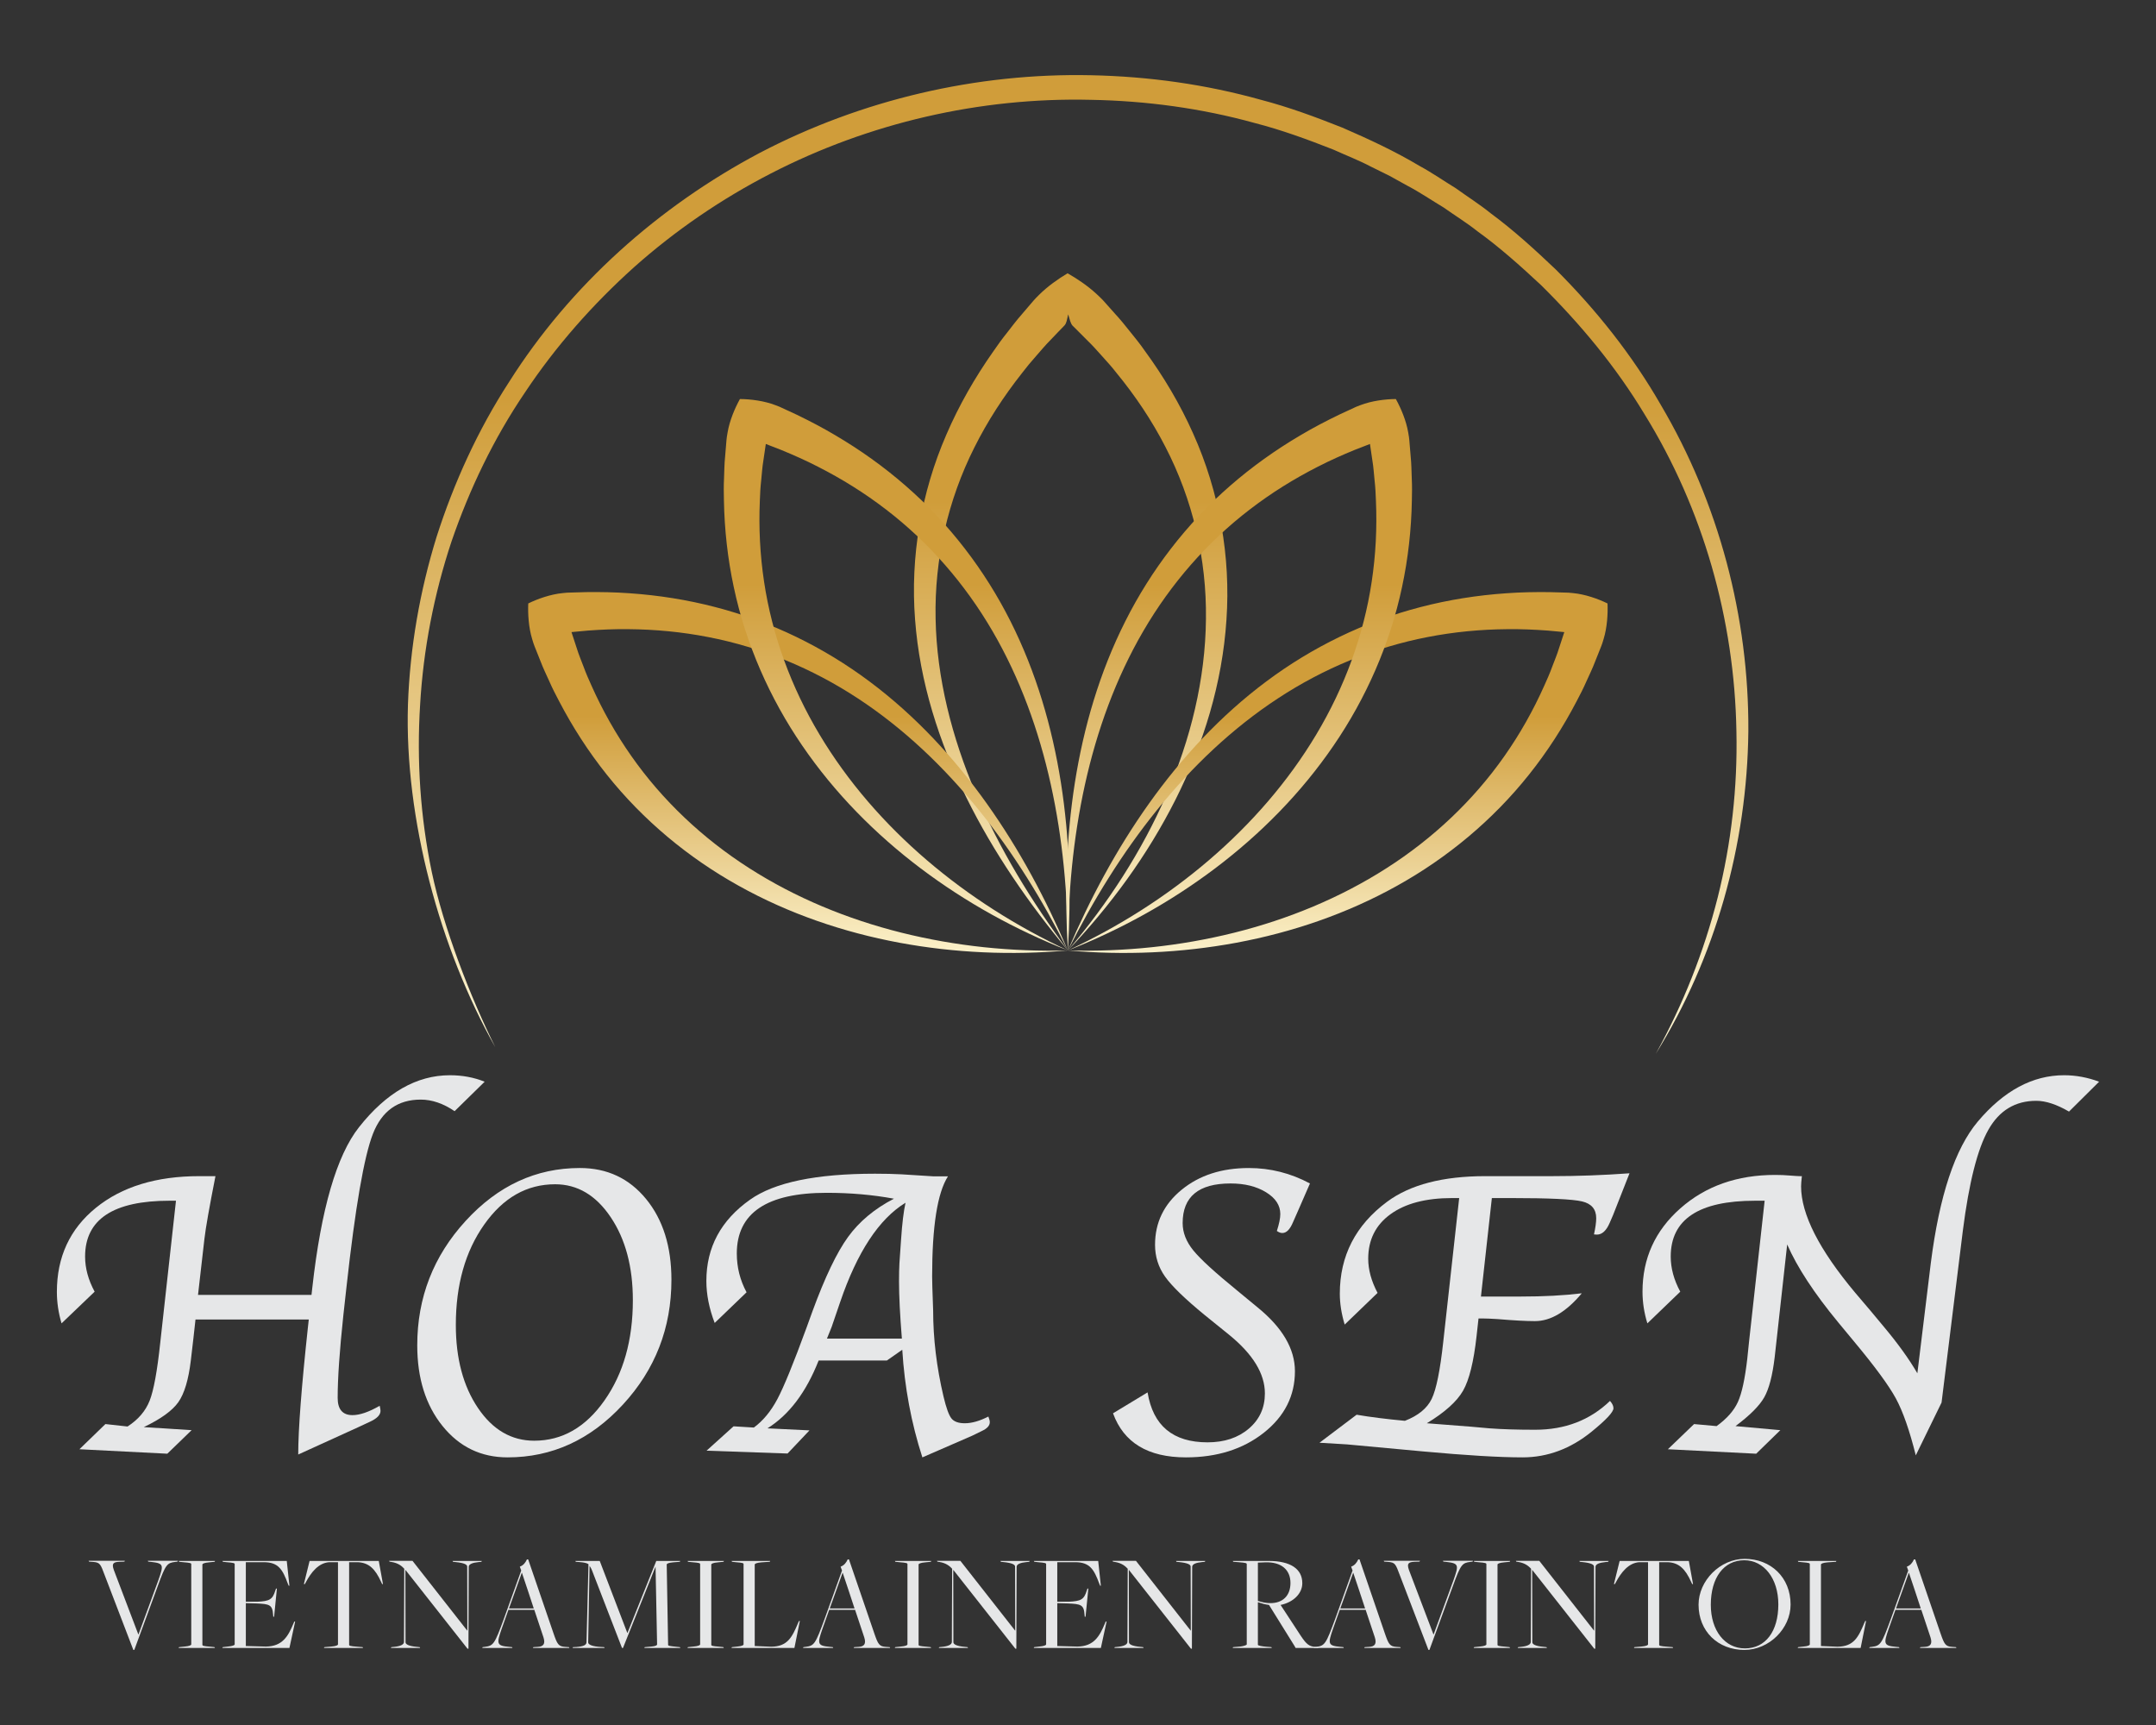 <?xml version="1.0" encoding="utf-8"?>
<!-- Generator: Adobe Illustrator 28.3.0, SVG Export Plug-In . SVG Version: 6.00 Build 0)  -->
<svg version="1.1" id="Layer_1" xmlns="http://www.w3.org/2000/svg" xmlns:xlink="http://www.w3.org/1999/xlink" x="0px" y="0px"
	 viewBox="0 0 2834.65 2267.72" style="enable-background:new 0 0 2834.65 2267.72;" xml:space="preserve">
<rect x="0" y="0" width="2834.65" height="2267.72" fill="#333333" stroke="none"/>
<style type="text/css">
	.st0{fill:url(#SVGID_1_);}
	.st1{fill:none;}
	.st2{fill:url(#SVGID_00000134215305490983367880000006632423008583990961_);}
	.st3{fill:url(#SVGID_00000121965687495579281190000000237176220770401165_);}
	.st4{fill:url(#SVGID_00000049937081516057575940000014264227157269365417_);}
	.st5{fill:url(#SVGID_00000123439356718206211480000010353105384002712464_);}
	.st6{fill:url(#SVGID_00000026867291082675775400000011883008644173451919_);}
	.st7{fill:#E6E7E8;}
</style>
<g>
	<g>
		<linearGradient id="SVGID_1_" gradientUnits="userSpaceOnUse" x1="1417.364" y1="1393.596" x2="1417.364" y2="98.448">
			<stop  offset="0" style="stop-color:#FFF8D6"/>
			<stop  offset="0.671" style="stop-color:#D09D3A"/>
		</linearGradient>
		<path class="st0" d="M651.23,1376.72c-72.94-129.15-119.52-300.98-114.87-450.42c2.61-74.73,15.56-149.17,37.72-220.79
			c22.89-71.36,54.29-140.3,95.24-203.36C749.74,374.87,866,271.39,999.02,200.91c133.58-69.81,285.04-105.28,435.76-102
			c75.34,1.58,150.6,11.98,223.21,32.34c36.49,9.52,71.92,22.63,106.92,36.55c34.55,15.01,68.84,30.86,101.21,50.19
			c16.58,8.95,32.06,19.77,48.11,29.61c15.28,11.02,31.24,21.07,45.89,32.94c30.32,22.37,58.15,47.86,85.41,73.77
			c53.25,53.14,100.49,112.54,137.94,177.75c76.5,129.5,116.06,279.74,115.21,429.23c-1.57,149.47-43.52,298.1-121.74,424.12
			c35.9-64.81,63.32-134.05,81.41-205.48c17.98-71.47,26.23-145.2,24.64-218.57c-2.49-146.7-43.85-292.37-120.72-416.64
			c-37.65-62.58-84.63-119.1-136.46-170.2c-26.66-24.8-53.8-49.2-83.36-70.52c-14.26-11.34-29.82-20.88-44.67-31.39
			c-15.62-9.34-30.65-19.66-46.78-28.13l-23.88-13.21l-24.46-12.1c-16.11-8.48-33.13-15.01-49.68-22.54
			c-33.84-13.3-68.05-25.87-103.31-34.92c-70.13-19.42-142.78-29.2-215.5-30.48c-145.5-3.49-291.6,30.26-420.96,96.97
			c-64.66,33.32-125.3,74.71-179.69,123.16c-54.16,48.69-102.82,103.71-143.25,164.49c-41.01,60.42-72.89,126.85-96.65,196
			c-23.05,69.4-37.09,141.94-41.3,215.18c-4.58,73.23,0.38,147.25,15.39,219.4C582.84,1218.54,618.14,1310.44,651.23,1376.72z"/>
		<path class="st1" d="M970.66,683.44"/>
		<g>
			
				<linearGradient id="SVGID_00000006680733331443035770000004212902291278301352_" gradientUnits="userSpaceOnUse" x1="1407.685" y1="1291.311" x2="1407.685" y2="349.159">
				<stop  offset="0" style="stop-color:#FFF8D6"/>
				<stop  offset="0.671" style="stop-color:#D09D3A"/>
			</linearGradient>
			<path style="fill:url(#SVGID_00000006680733331443035770000004212902291278301352_);" d="M1403.64,359.27
				c12.48,7.1,26.33,16.36,37.9,27.06c2.9,2.64,5.7,5.35,8.32,8.02l5.25,5.88l10.48,11.76c7.12,7.7,13.79,15.82,20.28,24.1
				c6.58,8.19,13.25,16.29,19.21,24.99c24.84,33.91,46.49,70.32,63.62,108.8c34.57,76.86,49.56,162.09,43.8,245.06
				c-5.45,83.14-30.25,163.43-67.05,236.41c-36.87,73.12-85.52,139.46-141.43,198.15c-51.38-61.7-97.55-128.4-133.47-201.08
				c-35.76-72.52-61.28-151.59-67.44-233.98c-6.37-82.2,7.9-166.73,41.21-243.22c16.49-38.3,37.35-74.65,61.25-108.69
				c5.87-8.61,11.98-17.02,18.48-25.12c6.39-8.19,12.63-16.55,19.5-24.3l10.11-11.84l5.06-5.92c0.67-0.83,1.96-2.22,3.36-3.66
				l4.12-4.15C1377.42,376.41,1391.23,366.62,1403.64,359.27z M1404.43,413.24c-1.68,6.94-1.98,11.45-4.89,14.61l-8.01,8.28
				l-10.06,10.53c-6.87,6.9-13.07,14.33-19.45,21.63c-6.51,7.22-12.62,14.72-18.5,22.41c-23.99,30.39-45.18,62.96-62.44,97.55
				c-34.75,69.04-52.6,146.59-50.99,224.91c1.42,78.4,21.59,156.45,52.74,229.64c31.25,73.35,73.34,142.24,121.2,206.71
				c52.58-61.69,97.07-130.21,129.22-203.89c32.11-73.54,51.53-152.6,52.29-231.7c1.04-79.03-17.49-157.33-53.37-226.6
				c-17.82-34.7-39.7-67.23-64.48-97.37c-5.93-7.73-12.58-14.92-19.11-22.19c-6.43-7.34-13.03-14.53-20.08-21.34l-10.35-10.39
				l-5.17-5.19c-1.02-0.85-1.88-1.65-2.63-2.52C1407.33,424.97,1406.57,420.19,1404.43,413.24z"/>
		</g>
		<g>
			
				<linearGradient id="SVGID_00000022533893584782198910000010412342809639288993_" gradientUnits="userSpaceOnUse" x1="1758.873" y1="1277.941" x2="1758.873" y2="775.905">
				<stop  offset="0" style="stop-color:#FFF8D6"/>
				<stop  offset="0.671" style="stop-color:#D09D3A"/>
			</linearGradient>
			<path style="fill:url(#SVGID_00000022533893584782198910000010412342809639288993_);" d="M2113.53,793.31
				c0.59,13.84-0.5,31.48-5.1,46.63c-2.48,8.71-4.11,11.65-5.89,16.4l-5.34,13.38c-3.36,8.98-7.64,17.63-11.58,26.38
				c-3.84,8.8-8.23,17.35-12.74,25.84c-17.75,34.05-38.66,66.43-62.56,96.35c-47.72,59.96-107.45,109.46-173.43,146.13
				c-66,36.81-137.9,61.23-211.13,74.88c-73.3,13.63-148.11,16.69-221.71,10.22v0c28.76-67.5,63.66-132.8,106.57-193.11
				c42.87-60.21,93.97-115.53,154.16-160.46c60.05-44.94,129.28-78.88,202.94-97.88c36.79-9.57,74.56-15.53,112.54-18.14
				c19-1.41,38.04-1.73,57.07-1.51l14.26,0.41l7.14,0.21l3.63,0.11l5.79,0.55C2083.95,781.18,2100.99,787.16,2113.53,793.31z
				 M2068.55,823.14c-5.7,4.29-6.91,8.42-9.38,8.06l-24.09-2.23c-17.61-1.28-35.29-2.08-52.94-1.85
				c-35.32,0.26-70.63,3.62-105.36,10.41c-69.5,13.45-136.45,41.11-196.47,80.51c-60.11,39.36-113.16,89.94-158.91,146.52
				c-45.8,56.66-84.48,119.33-117.32,184.95v0c73.86,1.99,147.76-5.65,218.84-23.4c71.02-17.75,139.27-45.84,200.15-84.86
				c60.9-38.89,114.03-88.95,154.91-147.29c20.48-29.13,37.97-60.23,52.42-92.63c3.68-8.07,7.25-16.18,10.28-24.54
				c3.13-8.31,6.61-16.45,9.19-24.96l7.34-22.41C2058.08,826.93,2062.48,826.94,2068.55,823.14z"/>
		</g>
		<g>
			
				<linearGradient id="SVGID_00000088107586499809270460000016310080262991716796_" gradientUnits="userSpaceOnUse" x1="1629.177" y1="1289.873" x2="1629.177" y2="512.009">
				<stop  offset="0" style="stop-color:#FFF8D6"/>
				<stop  offset="0.671" style="stop-color:#D09D3A"/>
			</linearGradient>
			<path style="fill:url(#SVGID_00000088107586499809270460000016310080262991716796_);" d="M1835.23,524.58
				c6.7,12.12,13.61,28.39,16.25,44.01c1.67,8.9,1.53,12.26,2.05,17.3l1.2,14.36c1,9.54,1.03,19.19,1.42,28.77
				c0.49,9.59,0.38,19.2,0.13,28.8c-0.68,38.39-4.94,76.71-12.97,114.14c-15.93,74.95-47.29,145.91-89.96,208.18
				c-42.63,62.4-96.06,116.34-155.51,161.25c-59.51,44.92-125.08,81.05-193.83,108.11l0,0c-4.39-73.25-2.31-147.25,9.17-220.37
				c11.49-73.01,32.52-145.32,66.33-212.4c33.68-67.02,80.47-128.29,137.91-178.17c28.65-24.98,59.79-47.18,92.61-66.47
				c16.37-9.74,33.27-18.53,50.4-26.83l12.95-6l6.48-3l3.29-1.52l5.42-2.1C1803.34,526.93,1821.26,524.68,1835.23,524.58z
				 M1808.29,571.36c-3.18,6.39-2.42,10.62-4.8,11.4l-22.56,8.76c-16.33,6.72-32.5,13.89-48.2,21.98
				c-31.49,15.99-61.59,34.76-89.64,56.34c-56.19,43.06-103.75,97.7-139.87,159.74c-36.22,62.06-61.11,130.99-76.8,202.05
				c-15.69,71.15-22.33,144.49-22.43,217.87l0,0c66.98-31.19,129.7-71.01,185.38-118.63c55.62-47.59,104.16-103.19,141.23-165.28
				c37.14-61.99,62.34-130.5,72.88-200.95c5.33-35.21,7.09-70.84,5.56-106.29c-0.31-8.87-0.73-17.72-1.75-26.55
				c-0.91-8.83-1.43-17.67-2.92-26.44l-3.43-23.33C1800.62,579.42,1804.56,577.46,1808.29,571.36z"/>
		</g>
		<g>
			
				<linearGradient id="SVGID_00000047034209775394893730000014582242953838791589_" gradientUnits="userSpaceOnUse" x1="1049.189" y1="1277.941" x2="1049.189" y2="775.905">
				<stop  offset="0" style="stop-color:#FFF8D6"/>
				<stop  offset="0.671" style="stop-color:#D09D3A"/>
			</linearGradient>
			<path style="fill:url(#SVGID_00000047034209775394893730000014582242953838791589_);" d="M739.52,823.14
				c6.06,3.8,10.46,3.79,11.34,6.27l7.34,22.41c2.58,8.51,6.06,16.66,9.19,24.96c3.03,8.36,6.61,16.46,10.28,24.54
				c14.45,32.4,31.94,63.5,52.42,92.63c40.88,58.34,94.01,108.4,154.91,147.29c60.88,39.01,129.14,67.1,200.15,84.86
				c71.08,17.75,144.98,25.39,218.84,23.4v0c-32.84-65.62-71.52-128.29-117.32-184.95c-45.75-56.58-98.8-107.16-158.91-146.52
				c-60.02-39.4-126.97-67.06-196.47-80.51c-34.73-6.79-70.04-10.15-105.36-10.41c-17.65-0.23-35.33,0.57-52.94,1.85l-24.09,2.23
				C746.43,831.56,745.22,827.44,739.52,823.14z M694.53,793.31c12.55-6.15,29.59-12.13,45.36-13.63l5.79-0.55l3.63-0.11l7.14-0.21
				l14.26-0.41c19.03-0.22,38.08,0.1,57.07,1.51c37.98,2.61,75.75,8.57,112.54,18.14c73.66,19,142.89,52.94,202.94,97.88
				c60.19,44.94,111.29,100.25,154.16,160.46c42.91,60.31,77.81,125.6,106.57,193.11v0c-73.6,6.48-148.41,3.41-221.71-10.22
				c-73.24-13.65-145.13-38.06-211.13-74.88c-65.97-36.67-125.71-86.17-173.43-146.13c-23.89-29.92-44.81-62.3-62.56-96.35
				c-4.5-8.49-8.9-17.04-12.74-25.84c-3.93-8.75-8.21-17.4-11.58-26.38l-5.34-13.38c-1.78-4.75-3.41-7.69-5.89-16.4
				C695.02,824.79,693.94,807.15,694.53,793.31z"/>
		</g>
		<g>
			
				<linearGradient id="SVGID_00000050643055235292884490000000135204959096517268_" gradientUnits="userSpaceOnUse" x1="1178.886" y1="1289.873" x2="1178.886" y2="512.009">
				<stop  offset="0" style="stop-color:#FFF8D6"/>
				<stop  offset="0.671" style="stop-color:#D09D3A"/>
			</linearGradient>
			<path style="fill:url(#SVGID_00000050643055235292884490000000135204959096517268_);" d="M999.77,571.36
				c3.73,6.11,7.67,8.06,7.34,10.67l-3.43,23.33c-1.49,8.77-2.01,17.61-2.92,26.44c-1.01,8.83-1.44,17.68-1.75,26.55
				c-1.53,35.45,0.23,71.08,5.56,106.29c10.54,70.45,35.74,138.97,72.88,200.95c37.07,62.09,85.61,117.69,141.23,165.28
				c55.68,47.61,118.4,87.44,185.38,118.63l0,0c-0.1-73.38-6.74-146.72-22.43-217.87c-15.68-71.05-40.58-139.99-76.8-202.05
				c-36.13-62.04-83.68-116.68-139.87-159.74c-28.05-21.58-58.15-40.35-89.64-56.34c-15.7-8.09-31.87-15.26-48.2-21.98l-22.56-8.76
				C1002.2,581.98,1002.95,577.75,999.77,571.36z M972.83,524.58c13.97,0.1,31.89,2.35,46.68,8.06l5.42,2.1l3.29,1.52l6.48,3
				l12.95,6c17.12,8.3,34.03,17.09,50.4,26.83c32.82,19.29,63.96,41.48,92.61,66.47c57.44,49.88,104.23,111.15,137.91,178.17
				c33.8,67.08,54.84,139.39,66.33,212.4c11.48,73.12,13.56,147.13,9.17,220.37l0,0c-68.75-27.06-134.32-63.19-193.83-108.11
				c-59.45-44.9-112.88-98.84-155.51-161.25c-42.67-62.26-74.03-133.23-89.96-208.18c-8.03-37.44-12.29-75.75-12.97-114.14
				c-0.24-9.61-0.36-19.22,0.13-28.8c0.39-9.59,0.41-19.23,1.42-28.77l1.2-14.36c0.52-5.04,0.38-8.4,2.05-17.3
				C959.22,552.97,966.13,536.7,972.83,524.58z"/>
		</g>
	</g>
	<g>
		<path class="st7" d="M137.76,2071.08c-5.67-15.18-6.22-17.01-15.38-17.76l-5.3-0.36l-0.55-1.11h47.6l-0.55,1.11l-6.4,0.19
			c-8.06,0.36-10.62,2.01-7.51,10.8l32.22,84.76h0.18l26.17-71.4c6.96-19.76,7.33-22.15-9.52-23.99l-3.84-0.36l-0.54-1.11h39.53
			l-0.54,1.11l-2.93,0.36c-10.62,1.28-12.62,3.12-22.88,31.48l-30.94,84.21h-1.28L137.76,2071.08z"/>
		<path class="st7" d="M235.34,2165.37l7.32-0.75c6.41-0.54,8.79-1.82,8.79-2.91v-105.46c0-1.26-1.1-1.83-10.62-2.56l-5.31-0.54
			l-0.54-1.11h47.78l-0.55,1.11l-7.32,0.73c-6.41,0.53-8.79,1.83-8.79,2.92v105.44c0,1.28,1.1,1.83,10.62,2.56l5.31,0.55l0.54,1.09
			H234.8L235.34,2165.37z"/>
		<path class="st7" d="M292.82,2165.37l6.59-0.75c6.4-0.54,9.15-1.82,9.15-2.91v-105.46c0-1.26-1.1-1.83-10.62-2.56l-4.94-0.54
			l-0.54-1.11h84.57l3.48,32.59h-0.92l-1.1-2.56c-6.96-19.04-12.63-28.38-31.67-28.38h-23.61v51.99h14.82
			c16.48-0.73,20.33-2.91,23.99-14.83l0.92-2.56l1.1,0.19l-3.66,36.98l-1.1-0.17l-0.19-2.39c-0.91-13.17-4.39-14.28-22.33-15
			l-13.54-0.38v56.38l26.54,0.73c21.79-0.34,29.11-13.72,36.07-30.37l1.1-2.58l1.1,0.19l-7.5,34.59h-88.24L292.82,2165.37z"/>
		<path class="st7" d="M426.45,2165.37l9.15-0.75c6.4-0.54,8.78-1.82,8.78-2.91v-108.02h-11.72c-14.1,1.11-23.61,13.38-30.57,26.38
			l-1.28,2.37h-1.28l7.5-30.39h90.98l5.49,30.39h-1.1l-1.1-2.37c-8.06-17.95-16.47-25.65-30.76-26.38h-11.52v108.56
			c0,1.28,1.1,1.83,10.62,2.56l7.14,0.55l0.54,1.09H425.9L426.45,2165.37z"/>
		<path class="st7" d="M533.17,2063.96h-0.18l0.18,95.01c0,2.56,4.03,5.12,15.19,6.04l3.48,0.36l0.55,1.09h-38.44l0.54-1.09
			l3.66-0.36c7.87-0.73,13-2.94,13-6.42l0.37-96.29c-2.75-2.91-7.32-7.49-17.03-8.96l-2.38-0.36l-0.54-1.11h30.75l71.94,91.72h0.19
			l-0.19-84.19c0-2.58-4.02-4.78-15.19-5.87l-3.48-0.36l-0.54-1.11h38.44l-0.55,1.11l-3.66,0.36c-7.87,0.73-13,2.73-13,6.21
			l-0.36,107.64h-1.28L533.17,2063.96z"/>
		<path class="st7" d="M668.46,2116.3l-8.79,24.71c-6.96,19.95-6.96,22.51,9.71,23.99l3.84,0.36l0.54,1.09h-39.73l0.55-1.09
			l2.92-0.36c11.35-1.47,12.81-3.67,25.09-37.15l22.7-63.17l-1.83-5.12c4.57-1.66,7.32-5.14,9.34-9.52h1.64l33.31,97.21
			c4.95,14.47,6.59,17.2,15.19,17.76l5.13,0.36l0.54,1.09h-47.96l0.55-1.09l5.86-0.36c7.32-0.38,10.24-3.86,7.5-12.46l-12.08-36.24
			H668.46z M701.77,2114.47c0.18,0-15.56-46.86-15.56-46.86h-0.18l-16.85,46.86H701.77z"/>
		<path class="st7" d="M753.39,2165.37l4.2-0.17c10.25-0.75,13.55-2.94,13.55-6.42l2.56-102.52c-2.38-1.64-6.78-2.37-11.72-2.73
			l-4.94-0.36l-0.55-1.11h32.04l36.25,94.64h0.18l37.89-94.64h31.49l-0.55,1.11l-9.15,0.73c-6.05,0.53-8.06,1.83-8.06,2.92
			l1.83,105.44c0,1.28,1.1,1.64,10.25,2.56l5.31,0.55l0.54,1.09h-47.41l0.54-1.09l8.79-0.75c6.04-0.54,7.5-1.82,7.5-2.91
			l-2.02-101.79h-0.18l-42.65,106.53h-1.28l-39.36-101.77c-0.92-2.56-2.38-4.95-3.3-6.21l-1.83,100.68c0,2.73,4.94,5.47,17.76,6.04
			l3.3,0.17l0.54,1.09h-42.1L753.39,2165.37z"/>
		<path class="st7" d="M904.41,2165.37l7.32-0.75c6.41-0.54,8.79-1.82,8.79-2.91v-105.46c0-1.26-1.1-1.83-10.62-2.56l-5.31-0.54
			l-0.54-1.11h47.78l-0.55,1.11l-7.32,0.73c-6.41,0.53-8.79,1.83-8.79,2.92v105.44c0,1.28,1.1,1.83,10.62,2.56l5.31,0.55l0.54,1.09
			h-47.77L904.41,2165.37z"/>
		<path class="st7" d="M962.25,2165.37l6.96-0.75c6.41-0.54,8.42-1.82,8.42-2.91v-105.46c0-1.26-0.73-1.83-10.24-2.56l-4.95-0.54
			l-0.54-1.11h50.71l-0.54,1.11l-10.99,0.73c-6.4,0.53-8.78,1.83-8.78,2.92v107.09l21.6,0.92c21.79-0.19,27.65-12.81,35.52-31.48
			l1.1-2.39h1.09l-7.14,35.51h-82.74L962.25,2165.37z"/>
		<path class="st7" d="M1090.21,2116.3l-8.79,24.71c-6.96,19.95-6.96,22.51,9.71,23.99l3.84,0.36l0.54,1.09h-39.73l0.55-1.09
			l2.92-0.36c11.35-1.47,12.81-3.67,25.09-37.15l22.7-63.17l-1.83-5.12c4.57-1.66,7.32-5.14,9.34-9.52h1.64l33.31,97.21
			c4.95,14.47,6.59,17.2,15.19,17.76l5.13,0.36l0.54,1.09h-47.96l0.55-1.09l5.86-0.36c7.32-0.38,10.24-3.86,7.5-12.46l-12.08-36.24
			H1090.21z M1123.52,2114.47c0.18,0-15.56-46.86-15.56-46.86h-0.18l-16.85,46.86H1123.52z"/>
		<path class="st7" d="M1176.98,2165.37l7.32-0.75c6.41-0.54,8.79-1.82,8.79-2.91v-105.46c0-1.26-1.1-1.83-10.62-2.56l-5.31-0.54
			l-0.54-1.11h47.78l-0.55,1.11l-7.32,0.73c-6.41,0.53-8.79,1.83-8.79,2.92v105.44c0,1.28,1.1,1.83,10.62,2.56l5.31,0.55l0.54,1.09
			h-47.77L1176.98,2165.37z"/>
		<path class="st7" d="M1253.5,2063.96h-0.18l0.18,95.01c0,2.56,4.03,5.12,15.19,6.04l3.48,0.36l0.55,1.09h-38.44l0.54-1.09
			l3.66-0.36c7.87-0.73,13-2.94,13-6.42l0.37-96.29c-2.75-2.91-7.32-7.49-17.03-8.96l-2.38-0.36l-0.54-1.11h30.75l71.94,91.72h0.19
			l-0.19-84.19c0-2.58-4.02-4.78-15.19-5.87l-3.48-0.36l-0.54-1.11h38.44l-0.55,1.11l-3.66,0.36c-7.87,0.73-13,2.73-13,6.21
			l-0.36,107.64h-1.28L1253.5,2063.96z"/>
		<path class="st7" d="M1359.68,2165.37l6.59-0.75c6.4-0.54,9.15-1.82,9.15-2.91v-105.46c0-1.26-1.1-1.83-10.62-2.56l-4.94-0.54
			l-0.54-1.11h84.57l3.48,32.59h-0.92l-1.1-2.56c-6.96-19.04-12.63-28.38-31.67-28.38h-23.61v51.99h14.82
			c16.48-0.73,20.33-2.91,23.99-14.83l0.92-2.56l1.1,0.19l-3.66,36.98l-1.1-0.17l-0.19-2.39c-0.91-13.17-4.39-14.28-22.33-15
			l-13.54-0.38v56.38l26.54,0.73c21.79-0.34,29.11-13.72,36.07-30.37l1.1-2.58l1.1,0.19l-7.5,34.59h-88.24L1359.68,2165.37z"/>
		<path class="st7" d="M1484.34,2063.96h-0.18l0.18,95.01c0,2.56,4.03,5.12,15.19,6.04l3.48,0.36l0.55,1.09h-38.44l0.54-1.09
			l3.66-0.36c7.87-0.73,13-2.94,13-6.42l0.37-96.29c-2.75-2.91-7.32-7.49-17.03-8.96l-2.38-0.36l-0.54-1.11h30.75l71.94,91.72h0.19
			l-0.19-84.19c0-2.58-4.01-4.78-15.19-5.87l-3.48-0.36l-0.55-1.11h38.45l-0.55,1.11l-3.65,0.36c-7.87,0.73-13,2.73-13,6.21
			l-0.38,107.64h-1.26L1484.34,2063.96z"/>
		<path class="st7" d="M1621.26,2165.37l9.15-0.75c3.67-0.34,8.79-1.82,8.79-2.91v-105.46c0-1.26-1.11-1.83-10.63-2.56l-7.15-0.54
			l-0.54-1.11h47.05c28.73,0,44.3,10.44,44.3,29.28c0,13.91-12.27,25.27-28.57,28.57l26.74,40.82
			c7.49,11.16,10.97,13.89,19.95,14.47l2.37,0.17l0.73,1.09h-30.01l-1.3-2.37l-33.68-54.18c-4.76-0.55-9.88-2.01-14.64-3.65v56
			c0,1.28,6.4,2.2,10.63,2.56l7.13,0.55l0.55,1.09h-51.45L1621.26,2165.37z M1696.67,2080.99c0-17.03-11.72-28.02-33.68-27.1
			l-9.15,0.36v50.34c5.85,1.83,10.44,2.92,16.47,2.92C1686.43,2107.51,1696.67,2097.8,1696.67,2080.99z"/>
		<path class="st7" d="M1761.48,2116.3l-8.79,24.71c-6.96,19.95-6.96,22.51,9.71,23.99l3.84,0.36l0.55,1.09h-39.73l0.55-1.09
			l2.92-0.36c11.35-1.47,12.82-3.67,25.09-37.15l22.69-63.17l-1.82-5.12c4.55-1.66,7.3-5.14,9.33-9.52h1.64l33.31,97.21
			c4.95,14.47,6.59,17.2,15.19,17.76l5.12,0.36l0.55,1.09h-47.95l0.54-1.09l5.87-0.36c7.32-0.38,10.24-3.86,7.51-12.46l-12.08-36.24
			H1761.48z M1794.8,2114.47c0.17,0-15.56-46.86-15.56-46.86h-0.17l-16.86,46.86H1794.8z"/>
		<path class="st7" d="M1840.57,2071.08c-5.68-15.18-6.23-17.01-15.39-17.76l-5.29-0.36l-0.57-1.11h47.61l-0.55,1.11l-6.4,0.19
			c-8.05,0.36-10.61,2.01-7.51,10.8l32.22,84.76h0.19l26.16-71.4c6.96-19.76,7.32-22.15-9.52-23.99l-3.84-0.36l-0.54-1.11h39.52
			l-0.54,1.11l-2.94,0.36c-10.63,1.28-12.61,3.12-22.88,31.48l-30.94,84.21h-1.28L1840.57,2071.08z"/>
		<path class="st7" d="M1938.12,2165.37l7.34-0.75c6.4-0.54,8.79-1.82,8.79-2.91v-105.46c0-1.26-1.11-1.83-10.63-2.56l-5.31-0.54
			l-0.54-1.11h47.78l-0.57,1.11l-7.3,0.73c-6.42,0.53-8.79,1.83-8.79,2.92v105.44c0,1.28,1.09,1.83,10.61,2.56l5.31,0.55l0.55,1.09
			h-47.78L1938.12,2165.37z"/>
		<path class="st7" d="M2014.65,2063.96h-0.19l0.19,95.01c0,2.56,4.03,5.12,15.19,6.04l3.48,0.36l0.55,1.09h-38.45l0.55-1.09
			l3.65-0.36c7.87-0.73,13-2.94,13-6.42l0.38-96.29c-2.75-2.91-7.32-7.49-17.03-8.96l-2.39-0.36l-0.54-1.11h30.75l71.94,91.72h0.19
			l-0.19-84.19c0-2.58-4.03-4.78-15.19-5.87l-3.48-0.36l-0.53-1.11h38.43l-0.55,1.11l-3.67,0.36c-7.87,0.73-13,2.73-13,6.21
			l-0.34,107.64h-1.3L2014.65,2063.96z"/>
		<path class="st7" d="M2148.84,2165.37l9.16-0.75c6.4-0.54,8.79-1.82,8.79-2.91v-108.02h-11.73c-14.09,1.11-23.6,13.38-30.56,26.38
			l-1.28,2.37h-1.28l7.51-30.39h90.98l5.5,30.39h-1.11l-1.11-2.37c-8.05-17.95-16.47-25.65-30.75-26.38h-11.52v108.56
			c0,1.28,1.11,1.83,10.63,2.56l7.13,0.55l0.55,1.09h-51.45L2148.84,2165.37z"/>
		<path class="st7" d="M2233.22,2109.54c0-31.5,28.36-60.24,60.59-60.24c34.59,0,60.41,24.54,60.41,60.05
			c0,31.67-28.38,59.67-60.76,59.67C2258.85,2169.02,2233.22,2144.67,2233.22,2109.54z M2338.11,2109.16
			c0-34.04-18.84-58.03-44.84-58.03c-26.72,0-43.94,22.71-43.94,58.6c0,33.85,18.48,57.28,44.86,57.28
			C2321.27,2167.01,2338.11,2144.67,2338.11,2109.16z"/>
		<path class="st7" d="M2364.1,2165.37l6.96-0.75c6.42-0.54,8.43-1.82,8.43-2.91v-105.46c0-1.26-0.73-1.83-10.24-2.56l-4.95-0.54
			l-0.54-1.11h50.69l-0.54,1.11l-10.99,0.73c-6.4,0.53-8.77,1.83-8.77,2.92v107.09l21.6,0.92c21.79-0.19,27.64-12.81,35.51-31.48
			l1.11-2.39h1.07l-7.13,35.51h-82.74L2364.1,2165.37z"/>
		<path class="st7" d="M2492.08,2116.3l-8.79,24.71c-6.96,19.95-6.96,22.51,9.71,23.99l3.82,0.36l0.55,1.09h-39.73l0.57-1.09
			l2.91-0.36c11.35-1.47,12.82-3.67,25.09-37.15l22.69-63.17l-1.82-5.12c4.57-1.66,7.32-5.14,9.35-9.52h1.64l33.29,97.21
			c4.97,14.47,6.61,17.2,15.21,17.76l5.12,0.36l0.54,1.09h-47.95l0.55-1.09l5.85-0.36c7.34-0.38,10.24-3.86,7.51-12.46l-12.08-36.24
			H2492.08z M2525.37,2114.47c0.19,0-15.56-46.86-15.56-46.86h-0.17l-16.84,46.86H2525.37z"/>
	</g>
	<g>
		<path class="st7" d="M283.28,1546.18c-8.04,40.75-12.86,68.15-14.48,82.22l-8.46,73.93h149.21l1.07-9.59
			c11.56-103.4,32.02-173.69,61.38-210.89c35.94-45.54,75.8-68.33,119.57-68.33c16.37,0,31.58,2.85,45.64,8.52l-39.5,38.72
			c-14.95-10.15-29.81-15.21-44.57-15.21c-30.06,0-50.97,14.89-62.71,44.7c-11.75,29.82-23.4,97.3-34.97,202.48l-4.02,36.29
			c-4.99,46.81-7.48,83.02-7.48,108.63c0,15.14,6.5,22.71,19.49,22.71c9.61,0,21.53-4.09,35.77-12.29c0.72,3.21,1.07,5.43,1.07,6.67
			c0,5.35-4.71,10.15-14.14,14.43l-15.48,7.21l-78.57,35.76c0-32.91,4.27-88.89,12.81-167.9l1.07-9.61H257.03l-2.69,24.29
			l-3.46,29.64c-3.02,25.27-8.49,43.5-16.39,54.72c-7.89,11.2-23.05,22.15-45.46,32.84l62.91,3.99l-31.97,30.96l-115.55-5.87
			l34.16-33.1l29.1,3.21c14.06-9.08,23.76-20.43,29.09-34.04c5.34-13.61,9.97-38.93,13.89-75.93l20.7-186.86h-8.29
			c-74.13,0-111.2,24.46-111.2,73.41c0,15.31,4.19,30.69,12.55,46.18l-43.51,41.65c-4.09-13.89-6.14-27.67-6.14-41.38
			c0-45.91,17.08-82.76,51.25-110.51c34.17-27.77,79.56-41.65,136.16-41.65H283.28z"/>
		<path class="st7" d="M667.38,1915.89c-34.88,0-63.4-13.74-85.55-41.23c-22.16-27.46-33.24-62.8-33.24-106.02
			c0-62.78,21.22-117.33,63.66-163.66s92.49-69.49,150.15-69.49c35.76,0,64.77,13.57,87.02,40.69
			c22.24,27.12,33.36,62.55,33.36,106.28c0,63.32-21.31,118.04-63.93,164.19C776.23,1892.8,725.75,1915.89,667.38,1915.89z
			 M702.34,1893.99c36.84,0,67.67-17.66,92.48-53.04c24.83-35.36,37.24-79.24,37.24-131.65c0-43.88-9.7-80.27-29.1-109.13
			c-19.4-28.88-43.77-43.31-73.12-43.31c-37.2,0-68.25,17.62-93.16,52.9c-24.92,35.26-37.37,79.28-37.37,132.05
			c0,44.07,9.7,80.44,29.1,109.15C647.8,1879.66,672.45,1893.99,702.34,1893.99z"/>
		<path class="st7" d="M981.56,1698.87l-41.91,40.31c-7.3-19.04-10.94-37.46-10.94-55.25c0-44.13,19.12-79.74,57.39-106.78
			c32.03-22.78,86.84-34.17,164.42-34.17c13.17,0,24.74,0.27,34.71,0.8c27.58,1.78,41.72,2.68,42.44,2.68h18.68
			c-13.88,21.69-20.81,65.61-20.81,131.76l0.27,13.86l1.06,30.68c0,36.81,4.54,74.5,13.62,113.09c3.55,14.95,7.02,24.54,10.41,28.8
			c3.38,4.28,9.25,6.4,17.62,6.4c9.08,0,19.39-2.92,30.96-8.81c1.24,3.04,1.87,5.52,1.87,7.47c0,4.45-3.48,8.28-10.42,11.49
			l-12.55,6.14l-65.66,28.57c-14.59-45.03-23.4-92.18-26.43-141.49l-20.29,14.16h-89.68c-16.38,41.63-38.8,71.35-67.27,89.14
			l55.25,2.68l-28.83,30.43l-106.5-3.73l35.5-32.03l26.69,1.61c12.1-8.89,22.43-21.39,30.97-37.48
			c8.53-16.09,21.26-47.25,38.17-93.48l8.01-22.13c16.37-44.63,31.94-77.12,46.71-97.47c14.77-20.35,34.88-37.12,60.33-50.28
			c-27.94-5.16-57.39-7.74-88.36-7.74c-78.84,0-118.25,26.6-118.25,79.81C968.74,1666.04,973.01,1683.03,981.56,1698.87z
			 M1185.76,1759.72c-2.49-30.9-3.75-55.96-3.75-75.15c0-9.79,0.18-17.77,0.54-24.01l2.14-30.9c1.42-21.16,3.37-37.33,5.87-48.51
			c-34.88,21.31-63.53,64.85-85.95,130.6c-6.41,19.02-10.15,29.95-11.21,32.78l-6.14,15.19H1185.76z"/>
		<path class="st7" d="M1463.37,1857.96l45.43-27.5c7.13,43.79,33.41,65.67,78.86,65.67c22.09,0,40.17-6,54.26-18.02
			c14.09-12,21.12-27.45,21.12-46.31c0-25.8-15.61-51.43-46.81-76.87l-32.36-26.16c-26.03-21.35-43.4-38.21-52.14-50.59
			c-8.75-12.37-13.11-26.28-13.11-41.76c0-29.18,11.66-53.3,34.98-72.34c23.3-19.06,52.75-28.57,88.36-28.57
			c28.29,0,55.06,6.77,80.33,20.3l-15.48,35.49l-6.94,15.75c-3.92,9.27-8.54,13.89-13.88,13.89c-2.31,0-4.72-0.9-7.21-2.69
			c3.02-9.29,4.53-16.7,4.53-22.25c0-11.43-6.27-20.99-18.81-28.67c-12.56-7.68-28.08-11.52-46.58-11.52
			c-42.01,0-63.01,17.35-63.01,52.08c0,12.48,4.68,24.44,14.03,35.93c9.33,11.49,28.78,29.26,58.31,53.3l25.9,21.37
			c32.93,26.7,49.39,54.76,49.39,84.13c0,32.43-13.67,59.4-40.98,80.96c-27.31,21.54-61.45,32.32-102.37,32.32
			C1509.37,1915.89,1477.43,1896.57,1463.37,1857.96z"/>
		<path class="st7" d="M1811.18,1699.67l-43.23,41.65c-4.28-14.24-6.4-27.77-6.4-40.58c0-49.83,20.72-90.13,62.19-120.92
			c30.26-22.42,73.32-33.64,129.2-33.64H2041c33.1,0,66.91-1.24,101.43-3.75l-21.62,54.91l-4.28,9.9
			c-4.45,10.55-10.13,15.81-17.09,15.81c-1.05,0-2.31-0.08-3.73-0.27c1.95-8.89,2.94-16.02,2.94-21.35
			c0-11.75-6.21-19.09-18.6-22.02c-12.38-2.94-43.29-4.41-92.66-4.41h-25.94l-14.35,129.47h52.23c30.16,0,56.96-1.41,80.35-4.26
			c-20.35,24.37-40.88,36.56-61.6,36.56c-11.6,0-28.04-0.88-49.27-2.68c-8.73-0.54-14.91-0.78-18.46-0.78h-6.44l-2.56,23.13
			c-3.73,33.68-9.65,57.6-17.74,71.79c-8.1,14.18-23.99,28.46-47.65,42.81l58.45,4.55l23.79,2.12c16.74,1.26,36.81,1.87,60.17,1.87
			c39.39,0,72.21-12.63,98.41-37.9c3.02,3.38,4.55,6.59,4.55,9.61c0,4.99-9.54,15.21-28.57,30.69
			c-27.75,22.59-58.1,33.91-91.01,33.91c-30.43,0-74.19-2.62-131.32-7.86l-99.58-9.21c-3.38-0.17-15.39-0.9-36.03-2.16l48.81-36.83
			c17.6,3.02,38.76,5.7,63.49,8.01c17.43-6.77,29.17-16.36,35.21-28.8c6.06-12.46,11.12-37.46,15.21-75.04l20.95-189h-9.33
			c-34.46,0-61.45,7.07-80.98,21.23c-19.53,14.14-29.3,33.68-29.3,58.58C1798.91,1669.25,1803,1684.19,1811.18,1699.67z"/>
		<path class="st7" d="M2209.17,1698.07l-43.25,41.65c-4.26-13.89-6.4-27.77-6.4-41.65c0-43.79,16.59-80.31,49.79-109.57
			c33.18-29.28,74.69-43.92,124.54-43.92c6.94,0,13.44,0.27,19.48,0.8c6.77,0.54,11.05,0.8,12.82,0.8h2.92
			c-0.71,6.23-1.05,10.68-1.05,13.34c0,36.66,23.7,83.29,71.12,139.88l19.97,23.49l17.56,21.08c18.65,22.25,33.39,42.72,44.23,61.39
			l17.68-144.93c11.24-88.45,31.84-150.47,61.81-186.06c34.25-40.58,72.07-60.85,113.45-60.85c15.52,0,30.85,2.85,46.02,8.52
			l-39.58,39.26c-16.21-9.44-30.56-14.16-43.04-14.16c-27.62,0-48.62,12.69-62.96,38.05c-14.35,25.34-25.53,69.53-33.56,132.53
			l-28,226.1l-33.89,69.4c-8.18-32.74-16.91-57.66-26.16-74.75c-9.27-17.09-27.69-42.16-55.29-75.26l-20.56-24.83
			c-31.59-38.26-53.95-72.4-67.08-102.4l-13.26,119.76l-3.21,28.82c-2.85,23.85-7.42,41.34-13.74,52.46
			c-6.31,11.12-18.88,23.7-37.75,37.77l58.96,5.33l-31.75,30.96l-116.11-5.87l34.44-33.1l29.62,2.68
			c13.51-9.79,22.86-20.37,28.02-31.76s9.25-30.25,12.29-56.59l2.41-23.22l20.45-184.72h-12.54c-73.96,0-110.95,24.46-110.95,73.41
			C2196.62,1667.2,2200.8,1682.59,2209.17,1698.07z"/>
	</g>
</g>
</svg>
